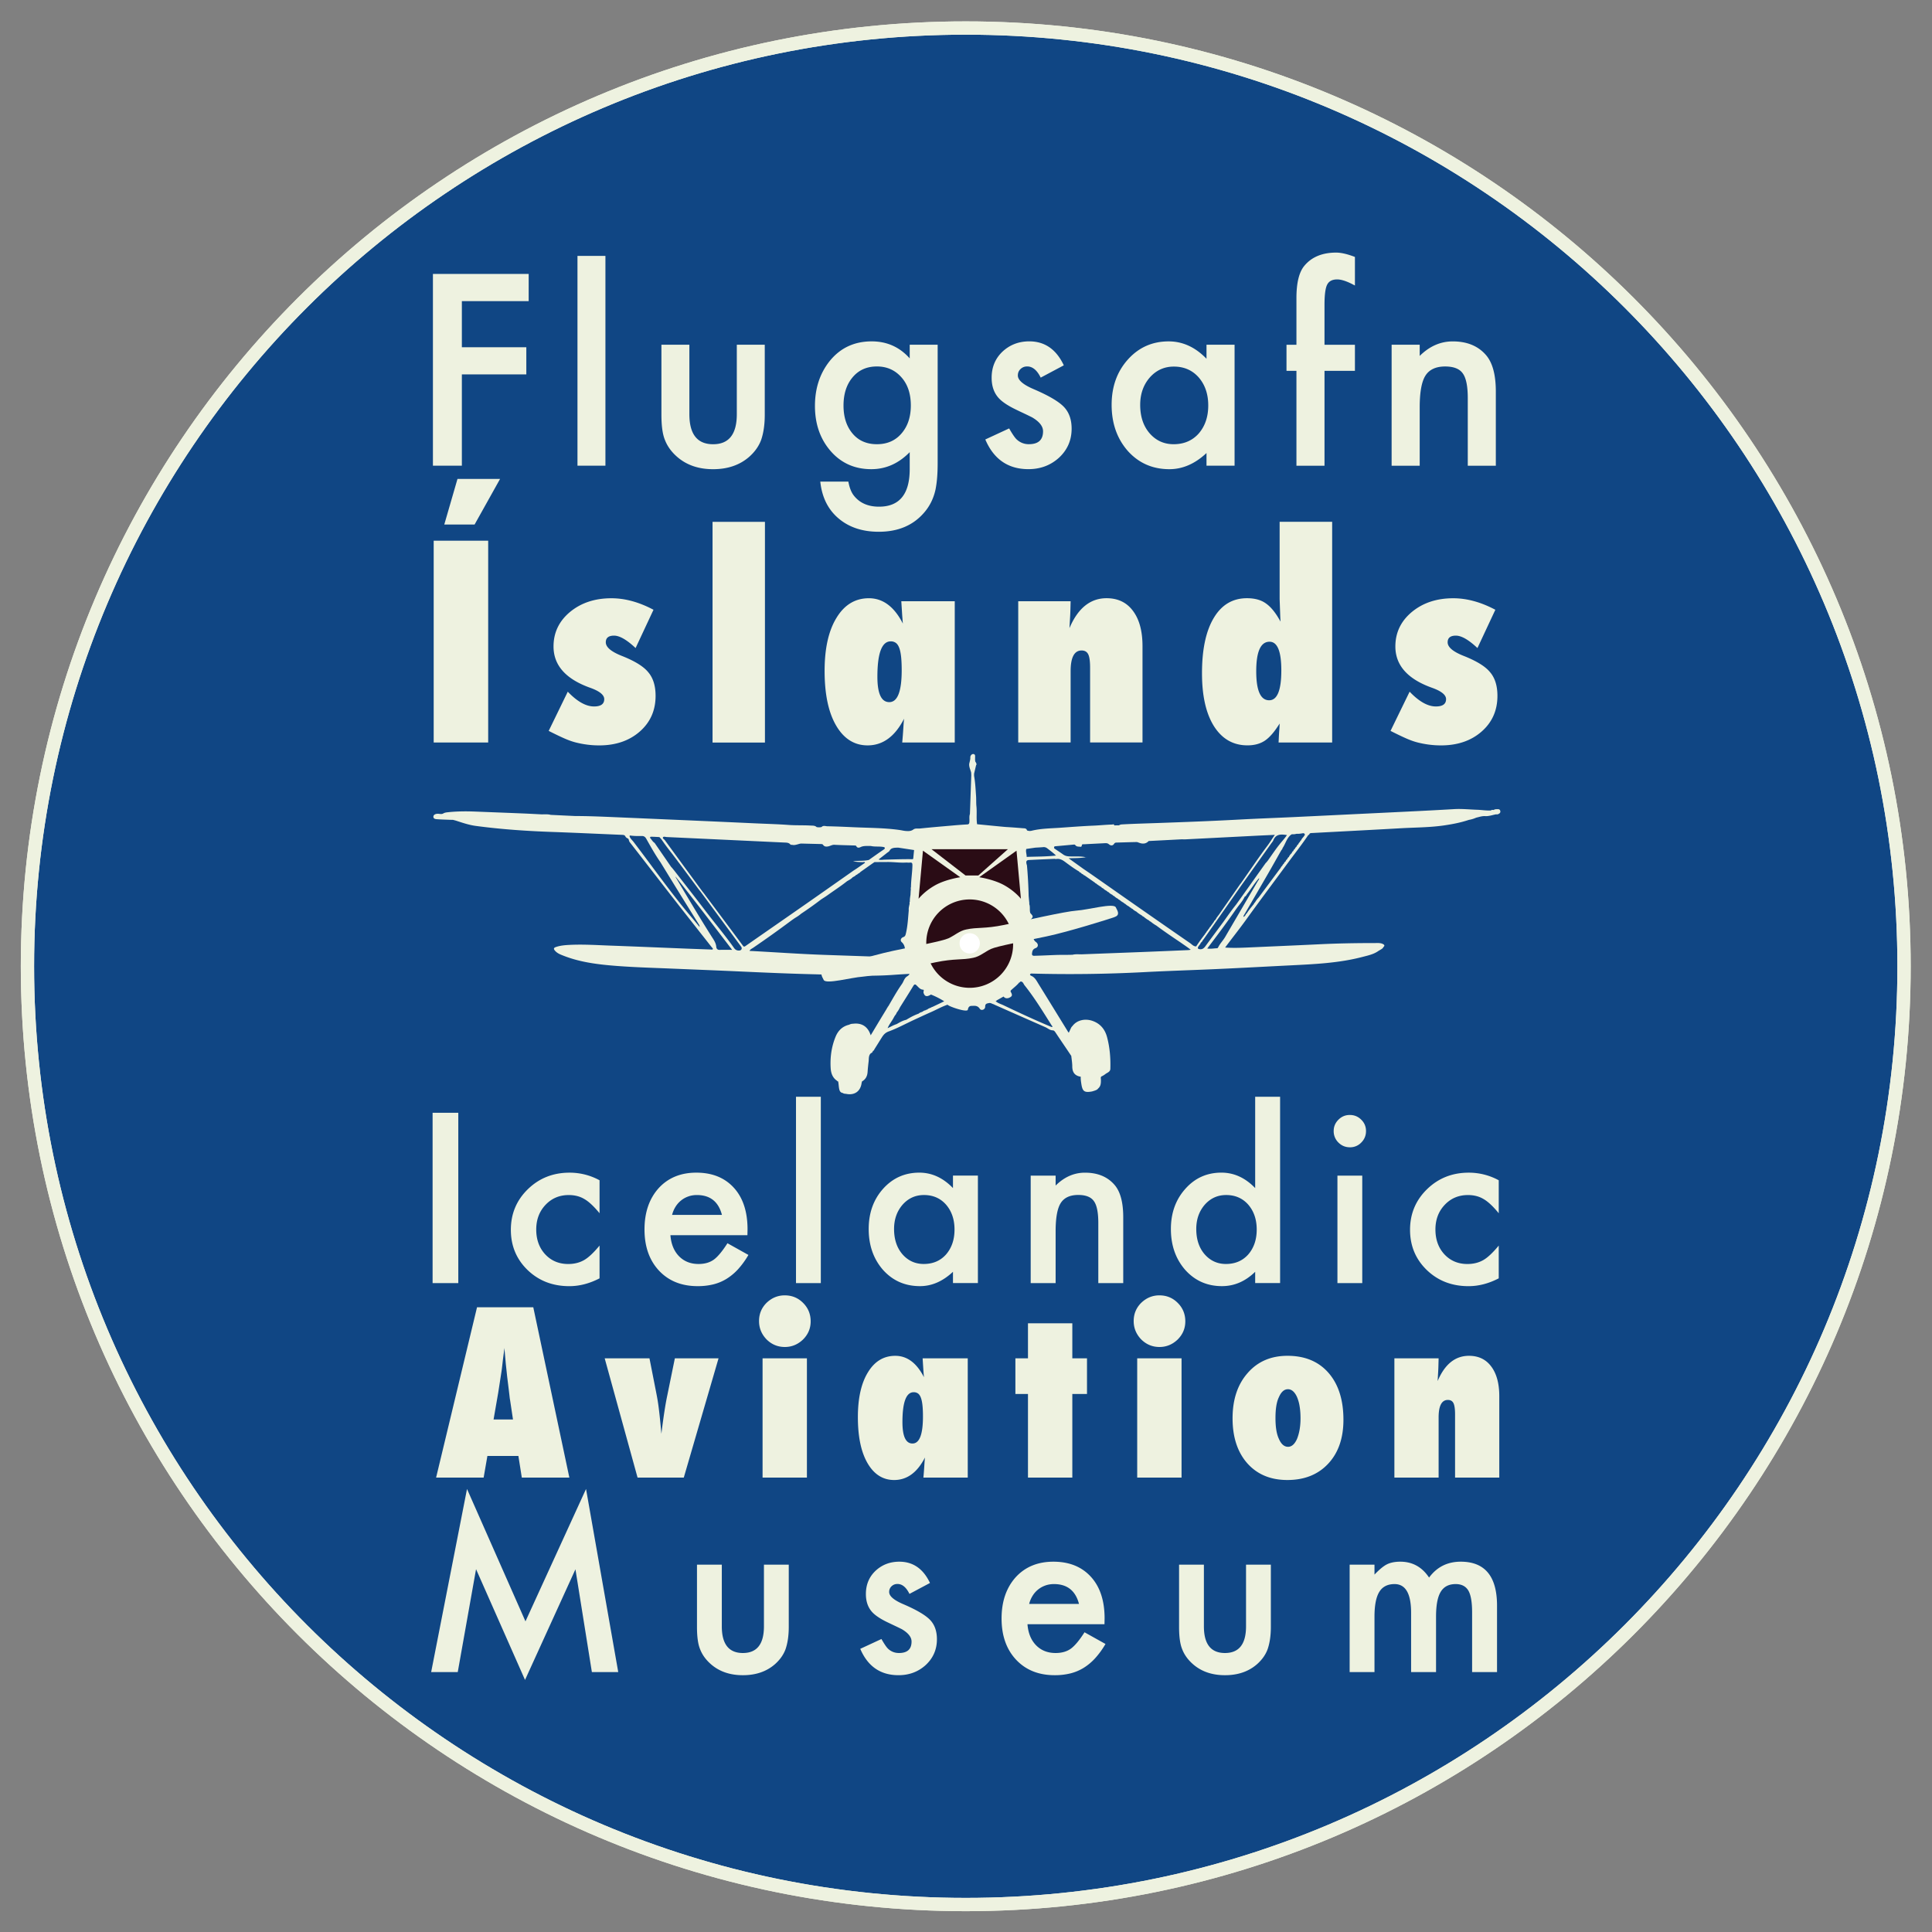 <svg width="377.95" height="377.95" viewBox="0 0 377.95 377.95" xmlns="http://www.w3.org/2000/svg"><rect x="0" y="0" width="377.95" height="377.95" fill="#808080" stroke="none"/><defs><clipPath id="a"><path d="M0 283.46h283.46V0H0z"/></clipPath></defs><g clip-path="url(#a)" transform="matrix(1.333 0 0 -1.333 0 377.95)"><path d="M279.43 141.73c0-76.049-61.648-137.7-137.7-137.7-76.047 0-137.7 61.646-137.7 137.7 0 76.046 61.648 137.69 137.7 137.69 76.048 0 137.7-61.648 137.7-137.69" fill="#104684"/><path d="M279.43 141.73c0-76.049-61.648-137.7-137.7-137.7-76.047 0-137.7 61.646-137.7 137.7 0 76.046 61.648 137.69 137.7 137.69 76.048 0 137.7-61.648 137.7-137.69z" fill="none" stroke="#eef2e0" stroke-miterlimit="10" stroke-width="1.95"/><path d="M77.587 239.34h-9.806v-6.763h9.46v-3.991h-9.46v-13.397h-4.247v28.142h14.053zM88.85 215.19h-4.102v30.786h4.102zM101.17 232.94v-10.189c0-2.941 1.16-4.412 3.481-4.412s3.481 1.471 3.481 4.412v10.189h4.102v-10.28c0-1.422-.176-2.65-.529-3.683-.34-.923-.93-1.756-1.768-2.497-1.385-1.203-3.147-1.805-5.286-1.805-2.127 0-3.882.602-5.268 1.805-.85.741-1.451 1.574-1.804 2.497-.34.826-.511 2.054-.511 3.683v10.28zM133.67 224.03c0 1.725-.462 3.104-1.385 4.137-.936 1.057-2.133 1.586-3.591 1.586-1.555 0-2.782-.577-3.682-1.732-.814-1.033-1.221-2.369-1.221-4.01 0-1.616.407-2.941 1.221-3.973.887-1.131 2.115-1.695 3.682-1.695s2.807.571 3.719 1.712c.838 1.034 1.257 2.359 1.257 3.975m3.937-8.422c0-.838-.027-1.576-.082-2.215a15.282 15.282 0 0 0-.228-1.685c-.291-1.336-.863-2.486-1.713-3.446-1.603-1.845-3.81-2.769-6.616-2.769-2.37 0-4.32.638-5.852 1.913-1.579 1.312-2.49 3.13-2.734 5.45h4.12c.158-.875.419-1.549.783-2.023.851-1.106 2.091-1.658 3.719-1.658 3 0 4.502 1.84 4.502 5.522v2.479c-1.628-1.665-3.506-2.498-5.632-2.498-2.418 0-4.399.875-5.942 2.625-1.555 1.775-2.333 3.993-2.333 6.654 0 2.588.722 4.787 2.169 6.597 1.555 1.921 3.609 2.88 6.16 2.88 2.236 0 4.095-.832 5.578-2.496v2.005h4.101zM156.12 229.92l-3.391-1.805c-.535 1.094-1.197 1.641-1.986 1.641-.377 0-.699-.125-.967-.373-.267-.25-.4-.568-.4-.957 0-.681.789-1.356 2.369-2.024 2.176-.935 3.639-1.798 4.393-2.587.753-.791 1.13-1.854 1.13-3.191 0-1.714-.632-3.147-1.896-4.301-1.227-1.094-2.709-1.641-4.447-1.641-2.977 0-5.086 1.453-6.325 4.357l3.499 1.621c.486-.85.857-1.39 1.113-1.621a2.537 2.537 0 0 1 1.787-.693c1.385 0 2.076.632 2.076 1.895 0 .73-.533 1.41-1.603 2.042-.413.206-.827.408-1.241.602a86.75 86.75 0 0 0-1.256.601c-1.191.583-2.031 1.166-2.515 1.75-.621.741-.93 1.695-.93 2.862 0 1.543.529 2.818 1.586 3.827 1.08 1.009 2.393 1.513 3.938 1.513 2.271 0 3.961-1.172 5.066-3.518M167.33 224.12c0-1.701.455-3.087 1.367-4.156.936-1.081 2.113-1.622 3.537-1.622 1.518 0 2.744.522 3.682 1.567.935 1.082 1.402 2.455 1.402 4.12 0 1.664-.467 3.037-1.402 4.119-.938 1.057-2.152 1.586-3.647 1.586-1.41 0-2.587-.535-3.535-1.604-.937-1.082-1.404-2.418-1.404-4.01m9.732 8.822h4.12v-17.754h-4.12v1.86c-1.687-1.58-3.503-2.37-5.449-2.37-2.455 0-4.484.887-6.088 2.662-1.591 1.81-2.386 4.07-2.386 6.78 0 2.661.795 4.879 2.386 6.653 1.592 1.774 3.584 2.66 5.979 2.66 2.066 0 3.92-.85 5.558-2.55zM194.38 229.11v-13.926h-4.119v13.926h-1.459v3.828h1.459v6.853c0 2.236.389 3.815 1.166 4.739 1.07 1.288 2.625 1.933 4.666 1.933.728 0 1.646-.213 2.752-.638v-4.193l-.418.219c-.889.449-1.617.675-2.188.675-.728 0-1.22-.263-1.476-.784-.256-.511-.383-1.495-.383-2.953v-5.851h4.465v-3.828zM204.23 232.94h4.121v-1.641c1.434 1.422 3.049 2.132 4.848 2.132 2.066 0 3.676-.649 4.83-1.949.996-1.106 1.494-2.911 1.494-5.414v-10.882h-4.117v9.916c0 1.75-.244 2.959-.731 3.627-.472.68-1.336 1.021-2.588 1.021-1.361 0-2.328-.45-2.898-1.349-.559-.887-.838-2.437-.838-4.648v-8.567h-4.121zM73.39 213.25l-3.74-6.693h-4.449l1.938 6.693zm-1.746-38.682h-7.997v29.61h7.997zM80.525 176.27l2.8 5.753c1.381-1.444 2.666-2.167 3.855-2.167.996 0 1.496.357 1.496 1.074 0 .613-.672 1.163-2.014 1.65-3.618 1.278-5.428 3.304-5.428 6.079 0 2.032.806 3.719 2.416 5.062 1.625 1.343 3.651 2.014 6.081 2.014 1.994 0 4.052-.563 6.174-1.688l-2.627-5.619c-1.292 1.215-2.346 1.822-3.164 1.822-.806 0-1.209-.326-1.209-.978 0-.703.767-1.361 2.302-1.976 1.917-.754 3.221-1.552 3.912-2.397.729-.844 1.093-2.007 1.093-3.489 0-2.136-.773-3.881-2.32-5.236-1.548-1.355-3.535-2.033-5.965-2.033-1.163 0-2.319.148-3.47.442-.537.139-1.126.354-1.765.642-.64.287-1.361.636-2.167 1.045M112.26 174.56h-7.69v32.391h7.69zM132.33 185.19c0 .768-.029 1.42-.087 1.956-.057.537-.15.976-.278 1.315-.128.337-.294.581-.499.728a1.244 1.244 0 0 1-.747.221c-1.304 0-1.956-1.734-1.956-5.199 0-2.479.582-3.719 1.745-3.719 1.214 0 1.822 1.566 1.822 4.698m7.786-10.624h-7.709c.063.69.115 1.349.153 1.976.039.626.077 1.13.115 1.514-1.329-2.607-3.114-3.912-5.35-3.912-1.945 0-3.485.972-4.622 2.915-1.126 1.93-1.687 4.603-1.687 8.016 0 3.299.581 5.894 1.744 7.786 1.163 1.918 2.749 2.877 4.756 2.877 2.059 0 3.721-1.24 4.986-3.721-.026.256-.044.48-.057.672-.013.191-.026.352-.038.479l-.077 1.209-.058.919h7.844zM167.67 174.57h-7.691v10.97c0 .945-.092 1.604-.278 1.975-.185.37-.508.556-.969.556-1.074 0-1.611-1.017-1.611-3.05V174.57h-7.689v20.73h7.689c-.012-.51-.025-.984-.037-1.418a32.227 32.227 0 0 0-.059-1.208l-.076-1.324c1.241 2.928 3.057 4.392 5.446 4.392 1.662 0 2.955-.62 3.875-1.86.933-1.241 1.4-2.966 1.4-5.178zM184.36 185.02c0-2.838.633-4.257 1.898-4.257 1.19 0 1.784 1.464 1.784 4.392 0 2.8-.575 4.2-1.727 4.2-1.303 0-1.955-1.445-1.955-4.335m3.279-10.451c.014.217.026.466.037.748.014.281.034.607.059.978.025.23.045.581.059 1.055-.743-1.203-1.465-2.04-2.168-2.513-.69-.46-1.541-.69-2.551-.69-2.084 0-3.721.934-4.91 2.8-1.176 1.866-1.764 4.462-1.764 7.786 0 3.49.576 6.194 1.727 8.112 1.15 1.931 2.773 2.896 4.871 2.896 1.15 0 2.076-.256 2.781-.767.74-.512 1.457-1.4 2.146-2.666a29.66 29.66 0 0 0-.056 1.208l-.076 2.09v11.353h7.709v-32.39zM204.07 176.27l2.801 5.753c1.381-1.444 2.664-2.167 3.853-2.167.998 0 1.496.357 1.496 1.074 0 .613-.671 1.163-2.013 1.65-3.617 1.278-5.428 3.304-5.428 6.079 0 2.032.807 3.719 2.418 5.062 1.623 1.343 3.648 2.014 6.078 2.014 1.994 0 4.053-.563 6.176-1.688l-2.627-5.619c-1.291 1.215-2.348 1.822-3.164 1.822-.807 0-1.209-.326-1.209-.978 0-.703.765-1.361 2.301-1.976 1.918-.754 3.222-1.552 3.912-2.397.73-.844 1.094-2.007 1.094-3.489 0-2.136-.774-3.881-2.321-5.236s-3.535-2.033-5.965-2.033c-1.164 0-2.32.148-3.47.442-.537.139-1.125.354-1.764.642-.641.287-1.361.636-2.168 1.045M67.258 95.232h-3.772v24.996h3.772zM87.989 110.32v-4.84c-.831 1.016-1.576 1.711-2.234 2.088-.647.389-1.409.584-2.283.584-1.371 0-2.509-.48-3.416-1.441-.905-.961-1.36-2.164-1.36-3.61 0-1.478.439-2.693 1.312-3.642.885-.95 2.012-1.426 3.383-1.426.874 0 1.646.189 2.315.568.648.365 1.409 1.078 2.283 2.137v-4.809c-1.478-.765-2.957-1.148-4.436-1.148-2.439 0-4.479.787-6.119 2.363-1.64 1.586-2.461 3.555-2.461 5.908 0 2.352.831 4.338 2.494 5.959 1.662 1.618 3.701 2.426 6.119 2.426a9.15 9.15 0 0 0 4.403-1.117M105.95 105.24c-.508 1.941-1.732 2.914-3.675 2.914-.442 0-.858-.066-1.246-.203-.389-.135-.743-.328-1.061-.582s-.591-.559-.817-.914a4.252 4.252 0 0 1-.518-1.215zm3.74-2.979H98.389c.099-1.294.519-2.326 1.263-3.091.746-.756 1.7-1.135 2.866-1.135.907 0 1.657.217 2.25.648.583.432 1.246 1.231 1.991 2.397l3.076-1.717a12.327 12.327 0 0 0-1.505-2.08 7.993 7.993 0 0 0-1.7-1.424 6.839 6.839 0 0 0-1.959-.818 9.567 9.567 0 0 0-2.283-.258c-2.353 0-4.241.754-5.666 2.266-1.424 1.521-2.137 3.539-2.137 6.054 0 2.492.691 4.512 2.073 6.055 1.392 1.521 3.237 2.281 5.536 2.281 2.32 0 4.155-.738 5.504-2.217 1.338-1.468 2.008-3.503 2.008-6.103zM120.46 95.232h-3.643v27.344h3.643zM131.21 103.17c0-1.512.406-2.742 1.215-3.691.83-.959 1.877-1.442 3.14-1.442 1.35 0 2.439.465 3.27 1.393.831.961 1.247 2.179 1.247 3.66 0 1.476-.416 2.697-1.247 3.658-.831.938-1.91 1.408-3.238 1.408-1.251 0-2.298-.474-3.14-1.423-.831-.963-1.247-2.149-1.247-3.563m8.645 7.836h3.658v-15.77h-3.658v1.653c-1.499-1.403-3.114-2.104-4.84-2.104-2.18 0-3.983.787-5.408 2.364-1.413 1.607-2.12 3.613-2.12 6.021 0 2.363.707 4.334 2.12 5.91 1.415 1.574 3.185 2.361 5.311 2.361 1.834 0 3.48-.753 4.937-2.265zM151.26 111h3.66v-1.457c1.272 1.262 2.707 1.893 4.305 1.893 1.834 0 3.265-.579 4.289-1.733.887-.98 1.328-2.584 1.328-4.807V95.23h-3.658v8.809c0 1.553-.215 2.627-.649 3.221-.42.603-1.185.906-2.296.906-1.209 0-2.069-.398-2.575-1.197-.496-.789-.744-2.164-.744-4.129v-7.61h-3.66zM175.56 103.17c0-1.512.404-2.742 1.213-3.691.832-.959 1.879-1.442 3.141-1.442 1.349 0 2.439.465 3.271 1.393.83.961 1.246 2.179 1.246 3.66 0 1.476-.416 2.697-1.246 3.658-.832.938-1.91 1.408-3.238 1.408-1.252 0-2.299-.474-3.141-1.423-.83-.963-1.246-2.149-1.246-3.563m8.645 19.41h3.658V95.236h-3.658v1.653c-1.436-1.403-3.061-2.104-4.874-2.104-2.158 0-3.949.787-5.375 2.364-1.412 1.607-2.119 3.613-2.119 6.021 0 2.352.707 4.316 2.119 5.893 1.403 1.586 3.168 2.378 5.295 2.378 1.844 0 3.496-.753 4.954-2.265zM199.92 95.232h-3.643v15.77h3.643zm-4.193 22.325c0 .638.232 1.187.697 1.652s1.019.695 1.668.695c.658 0 1.219-.23 1.683-.695.463-.453.696-1.01.696-1.666 0-.66-.233-1.223-.696-1.686a2.243 2.243 0 0 0-1.668-.695c-.658 0-1.218.231-1.683.695a2.31 2.31 0 0 0-.697 1.7M219.95 110.32v-4.84c-.83 1.016-1.574 1.711-2.232 2.088-.649.389-1.409.584-2.284.584-1.371 0-2.509-.48-3.416-1.441-.906-.961-1.359-2.164-1.359-3.61 0-1.478.437-2.693 1.311-3.642.884-.95 2.013-1.426 3.382-1.426.875 0 1.647.189 2.317.568.646.365 1.408 1.078 2.281 2.137v-4.809c-1.477-.765-2.957-1.148-4.434-1.148-2.439 0-4.48.787-6.119 2.363-1.64 1.586-2.463 3.555-2.463 5.908 0 2.352.832 4.338 2.495 5.959 1.662 1.618 3.701 2.426 6.119 2.426a9.146 9.146 0 0 0 4.402-1.117M75.284 75.219l-.437 2.914c-.01.012-.032.156-.064.438-.022.236-.136 1.175-.34 2.816-.022.184-.049.436-.081.752-.033.318-.076.721-.129 1.207l-.211 2.363a23.205 23.205 0 0 0-.089-.76c-.038-.281-.079-.589-.122-.923-.075-.67-.13-1.133-.162-1.391a9.334 9.334 0 0 0-.065-.471l-.469-3.027-.68-3.918zm8.273-8.531h-6.978l-.501 3.174h-4.549l-.551-3.174h-6.977l6.006 24.996h8.256zM100.35 66.688h-6.783l-4.824 17.5h6.572l1.005-5.115a29.36 29.36 0 0 0 .388-2.453c.119-.977.237-2.145.356-3.504.151 1.24.297 2.32.438 3.236.14.918.28 1.705.42 2.363l1.117 5.473h6.411zM118.42 66.688h-6.508v17.5h6.508zm.55 22.923c0-1.027-.373-1.912-1.117-2.656-.767-.734-1.657-1.1-2.671-1.1-1.047 0-1.943.374-2.688 1.116-.734.767-1.1 1.662-1.1 2.687 0 1.049.366 1.938 1.1 2.672.766.734 1.657 1.102 2.672 1.102 1.068 0 1.969-.373 2.703-1.118.734-.734 1.101-1.634 1.101-2.703M135.45 75.656c0 .646-.024 1.199-.073 1.65-.049.454-.127.823-.235 1.11-.108.285-.248.492-.421.615a1.043 1.043 0 0 1-.631.186c-1.101 0-1.651-1.461-1.651-4.387 0-2.094.491-3.141 1.473-3.141 1.025 0 1.538 1.322 1.538 3.967m6.573-8.969h-6.508c.053.584.097 1.139.129 1.668.033.53.065.955.098 1.28-1.124-2.202-2.629-3.303-4.518-3.303-1.64 0-2.94.818-3.9 2.459-.951 1.631-1.425 3.886-1.425 6.767 0 2.786.491 4.975 1.473 6.573.981 1.619 2.32 2.427 4.014 2.427 1.738 0 3.141-1.047 4.21-3.138-.022.215-.039.404-.049.566-.012.162-.022.297-.032.404l-.065 1.02-.049.777h6.622zM157.37 66.688h-6.508v12.271h-1.846v5.229h1.846v5.148h6.508v-5.148h2.154v-5.229h-2.154zM173.4 66.688h-6.508v17.5h6.508zm.551 22.923c0-1.027-.373-1.912-1.117-2.656-.768-.734-1.656-1.1-2.672-1.1-1.047 0-1.941.374-2.687 1.116-.733.767-1.1 1.662-1.1 2.687 0 1.049.367 1.938 1.1 2.672.767.734 1.656 1.102 2.671 1.102 1.069 0 1.969-.373 2.704-1.118.734-.734 1.101-1.634 1.101-2.703M190.86 75.381c0 .648-.043 1.232-.131 1.756a5.791 5.791 0 0 1-.371 1.344c-.162.373-.357.662-.584.867-.226.203-.48.308-.76.308-.55 0-.994-.39-1.328-1.168-.336-.679-.502-1.699-.502-3.058 0-1.34.166-2.358.502-3.061.334-.775.783-1.164 1.344-1.164.527 0 .967.383 1.312 1.149.344.853.518 1.861.518 3.027m6.297-.211c0-2.697-.744-4.846-2.235-6.443-1.488-1.596-3.486-2.395-5.99-2.395-2.461 0-4.42.815-5.875 2.444-1.447 1.64-2.17 3.843-2.17 6.605 0 2.764.739 4.98 2.217 6.654 1.469 1.684 3.416 2.524 5.846 2.524 2.556 0 4.564-.836 6.021-2.508 1.457-1.674 2.186-3.967 2.186-6.881M220.03 66.688h-6.49v9.26c0 .799-.08 1.355-.237 1.668-.156.312-.429.468-.816.468-.908 0-1.361-.857-1.361-2.574v-8.822h-6.491v17.5h6.491c-.01-.432-.022-.832-.032-1.197a28.037 28.037 0 0 0-.048-1.022l-.065-1.117c1.047 2.473 2.578 3.707 4.598 3.707 1.402 0 2.492-.521 3.269-1.568.787-1.047 1.182-2.506 1.182-4.371zM63.275 38.143l5.262 26.873 8.579-19.428 8.888 19.428 4.727-26.873h-3.869L84.45 53.229l-7.399-16.236-7.187 16.254-2.687-15.104zM105.93 53.91v-9.051c0-2.611 1.031-3.916 3.092-3.916s3.092 1.305 3.092 3.916v9.051h3.642v-9.131c0-1.264-.156-2.351-.469-3.269-.303-.821-.826-1.561-1.57-2.219-1.231-1.069-2.795-1.604-4.695-1.604-1.889 0-3.448.535-4.678 1.604-.756.658-1.29 1.398-1.603 2.219-.303.732-.454 1.822-.454 3.269v9.131zM136.48 51.223l-3.011-1.604c-.475.971-1.063 1.458-1.764 1.458-.335 0-.621-.112-.858-.333a1.103 1.103 0 0 1-.356-.849c0-.604.701-1.203 2.104-1.797 1.932-.832 3.232-1.598 3.901-2.299.67-.701 1.004-1.646 1.004-2.834 0-1.521-.562-2.795-1.683-3.82-1.09-.971-2.407-1.457-3.951-1.457-2.643 0-4.516 1.289-5.616 3.869l3.107 1.441c.432-.755.761-1.236.988-1.441.443-.41.971-.613 1.586-.613 1.231 0 1.846.56 1.846 1.681 0 .649-.475 1.252-1.424 1.815-.368.183-.735.361-1.102.533-.367.174-.739.352-1.117.533-1.057.52-1.802 1.037-2.233 1.555-.551.66-.826 1.506-.826 2.543 0 1.369.469 2.504 1.408 3.398.961.897 2.126 1.344 3.497 1.344 2.018 0 3.518-1.041 4.5-3.123M158.35 48.146c-.506 1.941-1.732 2.914-3.674 2.914-.443 0-.857-.068-1.246-.203a3.59 3.59 0 0 1-1.879-1.498 4.27 4.27 0 0 1-.517-1.213zm3.74-2.979h-11.301c.1-1.294.52-2.326 1.264-3.091.746-.758 1.699-1.133 2.865-1.133.907 0 1.657.215 2.25.646.584.432 1.246 1.229 1.993 2.397l3.076-1.717a12.304 12.304 0 0 0-1.506-2.08 7.979 7.979 0 0 0-1.699-1.424 6.85 6.85 0 0 0-1.961-.818 9.556 9.556 0 0 0-2.282-.26c-2.353 0-4.242.756-5.666 2.268-1.425 1.521-2.136 3.539-2.136 6.052 0 2.494.691 4.512 2.072 6.057 1.393 1.521 3.236 2.281 5.535 2.281 2.32 0 4.156-.738 5.504-2.219 1.338-1.466 2.008-3.5 2.008-6.101zM176.68 53.91v-9.051c0-2.611 1.029-3.916 3.092-3.916 2.06 0 3.092 1.305 3.092 3.916v9.051h3.642v-9.131c0-1.264-.156-2.351-.471-3.269-.3-.821-.826-1.561-1.57-2.219-1.23-1.069-2.795-1.604-4.693-1.604-1.889 0-3.449.535-4.68 1.604-.756.658-1.289 1.398-1.601 2.219-.303.732-.454 1.822-.454 3.269v9.131zM198.07 53.91h3.645v-1.459c.701.736 1.298 1.232 1.794 1.49.53.27 1.194.405 1.993.405 1.781 0 3.189-.776 4.224-2.331 1.145 1.555 2.694 2.331 4.647 2.331 3.551 0 5.326-2.155 5.326-6.459v-9.745h-3.658v8.756c0 1.512-.184 2.58-.551 3.207-.377.635-.998.955-1.861.955-1.004 0-1.735-.379-2.194-1.134-.459-.754-.687-1.969-.687-3.643v-8.141h-3.66v8.709c0 2.805-.809 4.209-2.428 4.209-1.026 0-1.772-.382-2.242-1.15-.469-.766-.703-1.975-.703-3.627v-8.141h-3.645z" fill="#eef2e0"/><path d="M191.29 160.71c-.141-.15-.27-.305-.346-.499h.006a.337.337 0 0 1-.176-.235l.002-.004a.585.585 0 0 1-.238-.328l.004-.007a.442.442 0 0 1-.236-.328v-.001c-.065.006-.078-.034-.078-.087a.303.303 0 0 1-.174-.236l.004-.004a.534.534 0 0 1-.248-.319l.001-.004a.54.54 0 0 1-.242-.327l.002-.003a1.389 1.389 0 0 1-.418-.556l.002-.006a.523.523 0 0 1-.246-.323l.002-.004c-.131-.069-.197-.187-.246-.324l.008-.004c-.135-.069-.203-.187-.256-.318h.002a.709.709 0 0 1-.244-.329h.002c-.127-.075-.186-.202-.25-.325h.002l-.075-.089c-1.048-1.414-2.097-2.826-3.146-4.239a3.708 3.708 0 0 1-.531-.717l.002-.003c-.094-.051-.141-.136-.168-.236l.004-.002a2.28 2.28 0 0 1-.096-.102c-.027-.008-.041-.025-.043-.056-.326-.395-.649-.794-.92-1.23l.023-.02-.023.018a.317.317 0 0 1-.166-.232l-.008-.007c-.029-.029-.056-.059-.086-.088a1.231 1.231 0 0 0-.049-.065l-.105-.097-.066.078c.021.046.041.099.066.143 1.189 2.047 2.381 4.093 3.564 6.143.663 1.147 1.303 2.301 1.954 3.451l.001.004a.346.346 0 0 1 .153.261c.433.622.592 1.414 1.193 1.932.059.036.117.076.174.114.227-.004.453-.008.668.068l.033-.012.029.017c.262-.02.522.011.778.06l.035-.002.029.023c.014-.012.028-.012.043 0 .176.009.293-.054.299-.247a15.937 15.937 0 0 0-.205-.297m-3.357-4.68c.027.015.002.069 0 .103.002-.034.027-.088 0-.103m-3.75-4.954l-.002.018.005-.025zm-5.407-6.565c-.039-.076-.084-.137-.181-.139-.455-.014-.909-.12-1.424-.04 1.478 1.948 2.926 3.877 4.293 5.862.025.008.039.025.041.054.404.56.879 1.067 1.17 1.703.193.051.24.238.344.371.601.765 1.093 1.611 1.75 2.33.003.001.003.005.009.005.035-.191-.115-.309-.195-.447-1.584-2.72-3.184-5.436-4.768-8.156-.312-.539-.763-.983-1.039-1.543m-2.701-.279c-.273.033-.361.138-.207.392.117.194.301.346.365.575h-.011c.062-.011.084.029.091.078.1.044.139.136.176.232v.001c.061.071.123.14.176.218.99 1.404 1.977 2.808 2.961 4.213.853 1.219 1.701 2.44 2.553 3.66 1.465 2.055 2.929 4.112 4.394 6.171.102.142.227.274.293.434.391.986 1.19.896 2.002.778-.262-.407-.592-.764-.894-1.133-.719-.865-1.329-1.803-1.979-2.713-.047-.025-.088-.052-.082-.117l-.006-.001c-.056-.054-.127-.096-.17-.16a651.84 651.84 0 0 1-1.994-2.802c-.777-1.098-1.56-2.191-2.34-3.285-.656-.808-1.246-1.67-1.851-2.514-.875-1.183-1.754-2.361-2.619-3.546-.219-.302-.446-.532-.858-.481m-1.762-.135a1683.96 1683.96 0 0 0-6.382-.266c-3.075-.12-6.145-.234-9.219-.352-.44 0-.881.049-1.315-.064-.377-.006-.753-.015-1.127-.019-.404-.003-.814.006-1.218-.008-1.028-.036-2.057-.091-3.086-.118-.239-.005-.586-.067-.504.388.039.336.133.594.514.732.421.149.453.611.044.907-.302.222-.357.492-.414.815-.123.691-.279 1.375-.425 2.062-.032.129-.069.232.05.365.43.476.424.5-.017.985-.154.426 0 .891-.16 1.319l-.004.139c.006.01.019.021.019.029-.004.019-.011.041-.017.062a99.47 99.47 0 0 0-.092.983 65.615 65.615 0 0 1-.248 4.476c-.186.558-.104.77.308.791 1.256.064 2.51.116 3.762.171.051-.013.102-.023.151-.038.515.108.923-.078 1.337-.386.68-.504 1.364-1.013 2.104-1.443.045-.106.135-.148.24-.169v.005c.074-.131.196-.196.33-.243a.325.325 0 0 1 .217-.155c.51-.355 1.02-.711 1.529-1.068.022-.06.069-.086.129-.09-.002.002-.004.004-.004.006.248-.225.817-.568.817-.568l-.002.003a.341.341 0 0 1 .242-.175v.005c.164-.176.361-.303.576-.409h-.002c.063-.081.135-.147.244-.163v.007c.153-.189.36-.305.571-.411l-.002.005a.378.378 0 0 1 .242-.175v.002c.166-.169.363-.3.574-.406a.463.463 0 0 1 .242-.17v.003c.168-.166.364-.297.573-.402a.487.487 0 0 1 .24-.168c.17-.164.363-.295.576-.402a.459.459 0 0 1 .24-.168v.006c.055-.093.147-.138.242-.175v.007c.165-.174.358-.301.573-.406v.007c.242-.234.525-.41.816-.58a.457.457 0 0 1 .24-.165s-.002 0-.002.002c.254-.217.518-.414.817-.569a.454.454 0 0 1 .24-.17c.252-.216.525-.406.816-.571-.002.002-.002.004-.005.006 1.142-.852 2.324-1.651 3.505-2.448v.001c.272-.189.543-.379.819-.568l-.002.001.24-.17v.003l.508-.383c-.147-.019-.293-.046-.44-.052m-19.959-11.076c.032-.051.25-.206-.046-.202-2.381.993-4.715 2.079-7.043 3.19-.393.187-.829.297-1.157.609h.002c.067.024.141.031.172.11.051.029.102.056.158.084.28.158.559.318.838.472h.002c.188-.254.442-.291.729-.217.531.215.613.389.345.866-.099.179-.033.228.09.341.383.354.805.665 1.131 1.073.057-.01.084.015.092.068.051.004.078.029.084.082 0-.004-.002-.004-.002-.01.377.032.451-.355.6-.539 1.496-1.867 2.73-3.914 4.005-5.927m-8.259 3.595a.219.219 0 0 1-.041.057c-.075-.014-.168.008-.227-.037.059.045.152.023.227.039a.178.178 0 0 0 .105.072.174.174 0 0 1-.105-.074.246.246 0 0 0 .041-.055zm4.523 22.328c.436.062.867.127 1.303.19.389.024.783.041 1.172.076a.794.794 0 0 0 .57-.156c.447-.346.906-.677 1.311-1.077-1.434-.166-2.87-.146-4.305-.198.019.39-.172.771-.051 1.165m10.367-4.695v-.003zm-6.265 5.036c.039.017.074.048.109.051.932.084 1.859.166 2.791.254.133.012.174-.076.252-.152.186-.184.453-.139.688-.174.195-.027.181.156.226.276.053.136.186.086.283.091 1.041.058 2.08.106 3.125.162.205.009.377-.016.553-.166.236-.204.551-.239.74.056.114.175.227.195.391.199.918.025 1.842.055 2.762.075.121.002.25.006.355-.036.566-.238 1.106-.316 1.582.188 1.617.084 3.238.166 4.856.251.189-.004.378-.014.568-.004 3.432.174 6.859.35 10.291.526.912.047 1.828.085 2.803.131-.391-.545-.696-1.066-1.053-1.543-1.373-1.827-2.641-3.728-3.959-5.598-.035-.039-.072-.076-.102-.12-1.027-1.477-2.052-2.954-3.08-4.431a3.736 3.736 0 0 0-.084-.122.48.48 0 0 1-.168-.239c-.088-.057-.13-.146-.168-.242h.006c-.023-.029-.047-.056-.07-.086v.001l-.008-.006.006.002a6.07 6.07 0 0 0-.094-.148v.001c-.099-.051-.144-.147-.187-.244-.141-.192-.283-.384-.418-.578-.02-.026-.033-.052-.051-.081v.002a.937.937 0 0 1-.24-.331h.002a.437.437 0 0 1-.168-.24l.004.002c-.121-.081-.184-.204-.246-.328a.477.477 0 0 1-.17-.24l-.002.004a25.423 25.423 0 0 1-1.297-1.804c-.391-.017-.619.292-.893.479-2.625 1.81-5.242 3.632-7.857 5.456-2.164 1.51-4.32 3.025-6.481 4.535-.455.318-.914.626-1.369.939-.687.494-1.375.984-2.123 1.524.969.029 1.863.013 2.742.19-.089 0-.185-.046-.271-.028-.787.162-1.59.069-2.385.114-.342.017-.623.091-.892.285-.407.291-.823.561-1.239.843-.123.082-.094.192-.06.304m-17.892-23.53c-.053.01-.096.006-.117-.053-.221-.107-.474-.16-.657-.346-.072.004-.146.016-.17-.078-.215-.015-.389-.134-.562-.252v.002c-.18-.05-.355-.113-.494-.246l.005.002a8.61 8.61 0 0 1-1.389-.65 17.63 17.63 0 0 1-.452-.264c-.518-.109-.964-.383-1.421-.639.001.004.003.004.005.004-.463-.144-.874-.398-1.313-.593.207.533.585.968.855 1.468.066.129.141.254.213.379.124.127.209.274.268.438-.003 0-.003-.002-.005-.002.199.234.352.496.48.773.65 1.039 1.309 2.071 1.943 3.121.151.25.268.329.488.108l.098-.096c.248-.244.475-.521.863-.541.138-.004.097-.086.09-.162-.011-.119-.062-.24.003-.359.164-.495.499-.553 1.064-.19a12.15 12.15 0 0 0 1.949-.992l-1.744-.832m-3.461 14.182c-.107-1.146-.154-2.294-.428-3.42-.058-.233-.103-.413-.376-.508-.359-.127-.499-.497-.223-.744.581-.523.453-1.198.546-1.829.02-.149.042-.299.061-.447-3.997.137-7.994.272-11.991.411-3.646.128-7.283.395-10.96.584.113.242.339.323.512.441a161.373 161.373 0 0 1 5.487 3.912c.225.17.46.326.691.487.312.181.611.379.884.618a53.198 53.198 0 0 1 2.932 2.09c.336.222.679.428 1.004.664.946.68 1.926 1.309 2.837 2.041l-.005-.01c.29.168.59.317.815.579-.003-.002-.003-.003-.005-.006.183.082.356.176.491.329v-.003c.098.036.193.071.254.166v-.004c.141.076.284.147.384.28l1.785 1.262c.092.062.186.123.279.187l1.853.011c.941.014 1.876-.143 2.817-.079.164-.005.325-.03.485-.01.348.039.413-.069.405-.432-.021-1.064-.204-2.112-.209-3.172a.317.317 0 0 1-.014-.259c-.013-.12-.023-.239-.034-.36l-.018-.351-.005-.139c-.043-.328-.118-.652-.09-.986-.041-.084-.083-.171-.034-.263l-.02-.136c-.06-.3-.147-.596-.11-.904m-24.348-5.177a2877.83 2877.83 0 0 1-5.554 7.449c-.124.175-.262.342-.396.511-1.832 2.5-3.666 4.996-5.491 7.501-.105.141-.379.273-.283.432.098.158.376.045.573.038 5.728-.266 11.459-.536 17.19-.803.361-.016.724.005.972-.33.072-.003.144-.007.215-.007.257-.075.505-.008.754.054.21.053.41.137.635.131.935-.025 1.872-.046 2.808-.069.133-.001.262.008.359-.131.192-.266.46-.274.765-.211.301.063.561.247.896.23.946-.052 1.897-.066 2.846-.098.12-.006.316-.006.343-.069.156-.336.431-.275.644-.171.4.194.812.16 1.224.168.097-.002.191-.002.289-.006.649-.148 1.328-.015 1.977-.176.109-.146.09-.222-.081-.338-.742-.497-1.466-1.02-2.196-1.534-.739-.176-1.502-.085-2.315-.193.508-.108.961-.113 1.416-.131.11-.002.275.104.341-.091-.409-.284-.82-.565-1.228-.848l-.45-.29c-2.347-1.649-4.692-3.3-7.045-4.942-2.934-2.048-5.875-4.08-8.807-6.126-.188-.13-.259-.138-.401.05m-.504-.72c-.312-.026-.578.079-.764.339-1.369 1.937-2.903 3.744-4.335 5.63-1.427 1.878-2.884 3.729-4.329 5.592-.16.208-.331.409-.494.615l-.001-.005c-.03-.114-.03-.114 0 0l-.086.084-2.439 3.539c-.282.169-.421.467-.634.698-.066.137-.005.212.13.208.373-.006.748-.028 1.121-.047.193-.007.226-.212.359-.295v.001c.522-.781 1.097-1.522 1.679-2.261l.002-.005c-.002.005-.002.005-.002 0 .082-.106.161-.211.24-.319l.01-.012c.08-.106.16-.212.241-.315h-.005c.081-.109.166-.217.248-.325h-.006l.167-.227.018-.021c.026-.028.051-.056.078-.08H99.7c.083-.111.166-.223.251-.334.854-1.15 1.708-2.301 2.565-3.449.087-.117.182-.228.276-.342l5.084-6.896c.296-.405.595-.806.89-1.211.183-.25.054-.538-.251-.562m-2.937.094c-.306-.011-.446.229-.459.424-.047.62-.399 1.084-.707 1.569-1.745 2.76-3.409 5.563-5.074 8.37-.076.128-.165.245-.203.402 2.791-3.527 5.514-7.108 8.31-10.762-.702 0-1.284.01-1.867-.003m-4.306 5.044c-2.927 3.475-5.535 7.197-8.293 10.802-.194.251-.454.457-.569.769-.02.068-.023.132.047.171.569-.087 1.138-.084 1.706-.074.354.007.528-.136.691-.427.656-1.162 1.304-2.332 2.074-3.428.855-1.392 1.706-2.789 2.566-4.178 1.015-1.647 2.039-3.287 3.06-4.93a.641.641 0 0 0 .116-.393c-.465.564-.926 1.129-1.398 1.688m28.841 9.141l-.003-.003c.174.154.421.234.496.488h-.005c.048.007.08.029.084.081.029.021.056.045.085.066.328.2.695.171 1.056.186l2.321-.355c-.044-.422-.084-.843-.126-1.267l-.008-.015a2.87 2.87 0 0 1-.081-.061c-1.383.022-2.767-.03-4.15-.069-.278-.008-.565-.086-.838.034l1.068.832.101.083m11.923-22.966c.07.369.22.584.617.558.444.035.836.043 1.139-.422.215-.332.789-.127.789.301-.004.486.291.479.592.545.25.035.439-.141.668-.186.047-.027.09-.056.138-.076a2978.17 2978.17 0 0 1 7.45-3.291c.353-.154.646-.457 1.068-.457.195-.015.291-.148.395-.299.58-.873 1.169-1.738 1.755-2.605.19-.285.381-.568.571-.854v-.002c.051-.509.144-1.019.144-1.531 0-.871.377-1.381 1.244-1.515-.023-.379.041-.75.098-1.122.166-1.025.447-1.228 1.482-1.054.17.029.331.094.497.144.171.073.355.125.464.293v.002c.428.352.424.84.418 1.326-.002.157-.074.321.079.454.24.097.451.246.656.406.285.172.638.31.65.703.047 1.568-.074 3.127-.48 4.648-.293 1.11-.938 1.938-2.041 2.358-1.168.445-2.407.148-3.043-.727a.939.939 0 0 1-.246-.359c-.092-.199-.186-.395-.289-.611a1.169 1.169 0 0 0-.108.126c-1.451 2.354-2.892 4.706-4.351 7.055-.272.436-.497.924-1.022 1.151-.062.027-.391.173-.062.347a209.138 209.138 0 0 1 16.517.203c3.658.194 7.317.299 10.975.467 3.552.162 7.099.358 10.65.534 3.522.177 7.045.335 10.479 1.23.822.216 1.664.382 2.377.893l.314.186c.164.096.328.191.404.376.237.2.145.335-.084.45-.357.174-.742.136-1.121.136-2.724 0-5.453-.043-8.177-.177-3.473-.168-6.944-.315-10.416-.47-1.131-.051-2.26-.094-3.432-.012 1.017 1.374 2.057 2.668 3.029 4.017 2.057 2.858 4.172 5.675 6.262 8.513.969 1.318 1.984 2.602 2.9 3.962.086.039.166.084.188.189.105.138.262.119.41.127 4.334.233 8.672.452 13.008.7 2.097.119 4.207.109 6.293.41 1.248.181 2.484.416 3.683.818h-.002c.373.062.731.17 1.075.326.441.093.841.258 1.332.226.519-.034 1.056.165 1.588.265a.527.527 0 0 1 .427.091c.182.095.235.252.182.436-.068.225-.256.238-.449.222-.178.004-.352 0-.504-.108l-.098-.004a.37.37 0 0 1-.332-.075c-.676-.035-1.348.086-2.023.106-1.135.037-2.272.164-3.401.091a663.89 663.89 0 0 0-6.785-.359c-2.398-.118-4.799-.233-7.197-.348-3.186-.154-6.367-.31-9.553-.46-2.67-.124-5.342-.222-8.01-.365-4.035-.22-8.072-.368-12.111-.512-1.705-.06-3.412-.103-5.117-.201a.824.824 0 0 1-.373-.132l-.694-.008c-.021.238-.207.129-.31.124-.92-.025-1.836-.124-2.76-.162-1.633-.069-3.266-.198-4.9-.311-1.391-.097-2.791-.101-4.155-.437a1.137 1.137 0 0 0-.675.047v-.005l-.006.008.006-.003c-.08.331-.366.304-.604.322-.832.07-1.664.133-2.498.181-.301.016-3.709.357-4.223.406-.138.889-.009 1.742-.101 2.642-.051.477-.016 1.004-.053 1.502-.068.982-.113 1.971-.287 2.944-.001.109-.003.219-.003.329.097.421.198.841.298 1.259.084.079.066.169.021.259a.205.205 0 0 1-.027.076c0 .049-.014.085-.07.083-.102.231-.071.476-.073.715 0 .194.047.439-.227.491-.244.047-.494-.224-.474-.504.014-.248-.061-.477-.111-.714-.18-.539.115-1.005.232-1.499.007-.149.021-.296.018-.444-.065-1.877-.129-3.756-.198-5.632-.135-.383-.044-.779-.075-1.169-.019-.236-.071-.357-.329-.368a63.746 63.746 0 0 1-2.184-.161c-1.579-.138-3.159-.269-4.735-.435-.327-.035-.687.068-.983-.151-.332-.245-.694-.242-1.081-.215-.323.022-.632.103-.949.148-2.192.309-4.402.301-6.608.399-1.321.059-2.646.122-3.971.146-.28.004-.607.16-.861-.113a1.592 1.592 0 0 0-.72-.004c-.251.238-.571.204-.878.222-1.078.063-2.159.01-3.24.09-1.622.119-3.249.159-4.872.234-2.33.106-4.66.213-6.989.316-4.674.205-9.346.406-14.02.607-1.815.075-3.628.152-5.448.152-1.19.055-2.382.112-3.572.17-.433.117-.878.075-1.321.073-.91.043-1.822.097-2.735.133-2.34.097-4.678.183-7.019.277-1.327.052-2.651.049-3.972-.094-.255-.027-.513-.047-.739-.191-.296-.156-.607 0-.909-.043-.282-.027-.542-.167-.53-.447.012-.312.344-.336.591-.35.601-.043 1.207-.057 1.81-.08.165-.005.328-.01.492-.012.17-.049.34-.089.508-.144.926-.3 1.849-.615 2.823-.744 3.739-.501 7.498-.756 11.267-.887 3.401-.12 6.801-.283 10.203-.424.198-.008.388-.026.481-.225.087-.186.255-.257.419-.338.114-.15.092-.346.217-.504 2.241-2.877 4.464-5.767 6.706-8.642 1.777-2.279 3.57-4.542 5.354-6.813.066-.079.196-.151.12-.269-.054-.083-.174-.042-.267-.038-1.098.043-2.195.078-3.291.12-3.825.152-7.648.317-11.473.455-1.994.073-3.987.207-5.981.105-.665-.034-1.33-.088-1.966-.301-.229-.079-.452-.183-.223-.484.348-.451.862-.633 1.365-.827 2.132-.828 4.367-1.171 6.627-1.382 3.003-.276 6.015-.354 9.024-.479 3.579-.149 7.16-.287 10.737-.452 3.377-.154 6.752-.3 10.13-.382 4.015-.098 8.029-.389 12.046-.077.717.053 1.435.09 2.152.131-.225.207-.475.401-.448.758-.027-.357.223-.551.448-.758-.093-.269-.372-.339-.545-.523.077-.022.075-.022 0 0-.266-.279-.352-.664-.564-.961-.745-1.055-1.363-2.182-2.013-3.291-.067-.031-.088-.088-.083-.162v.004c-.1-.016-.085-.115-.128-.17l-.737-1.211c-.538-.891-1.075-1.787-1.623-2.701-.408 1.281-1.31 1.859-2.599 1.695a1.2 1.2 0 0 1-.565-.143c-.992-.232-1.627-.871-1.999-1.787-.595-1.463-.806-3-.712-4.568.043-.727.261-1.412.919-1.859h.002c.045-.061.097-.106.177-.104.084-.387.075-.779.167-1.166.071-.297.202-.49.513-.533.156-.131.36-.106.54-.139 1.205-.228 2.068.399 2.223 1.602l.057.232c.537.305.781.781.821 1.387.034.508.088 1.017.149 1.525.049.393-.021.815.262 1.157.131.123.355.164.355.402.163.025.189.178.258.285.354.559.7 1.121 1.052 1.682.254.4.506.711 1.032.902 1.223.445 2.379 1.074 3.563 1.629.872.4 1.736.81 2.613 1.195.824.362 1.608.815 2.466 1.102-.05-.184 2.872-1.217 2.962-.74" fill="#eef2e0" fill-rule="evenodd"/><path d="M148.68 145.05a6.372 6.372 0 1 1-12.742 0 6.372 6.372 0 1 1 12.742 0M135.45 158.69l-.645-7.059s.812 1.062 2.395 1.961c1.563.891 3.722 1.203 3.722 1.203zM149.18 158.69l.646-7.059s-.814 1.062-2.396 1.961c-1.561.891-3.721 1.203-3.721 1.203zM136.7 158.91h11.218l-4.342-3.862h-1.874z" fill="#2a0c15" fill-rule="evenodd"/><path d="M142.83 142.97c-1.659-.361-2.681-.07-5.562-.666-2.881-.595-8.956-1.989-10.643-2.101-1.687-.115-5.387-1.15-5.737-.492-.352.662-.632 1.168.237 1.463.869.297 6.547 2.101 9.949 2.821 3.402.719 7.197 1.417 8.113 1.833.914.418 1.65 1.12 2.617 1.299 1.657.362 2.681.073 5.56.667 2.883.595 8.959 1.99 10.644 2.103 1.688.112 5.387 1.152 5.739.489.349-.661.63-1.166-.239-1.463-.869-.295-6.547-2.099-9.949-2.82-3.4-.718-7.199-1.415-8.113-1.832-.916-.418-1.651-1.118-2.616-1.301" fill="#eef2e0" fill-rule="evenodd"/><path d="M143.8 145.05a1.489 1.489 0 1 1-2.977 0 1.489 1.489 0 0 1 2.977 0" fill="#fff" fill-rule="evenodd"/><path d="M279.43 141.73c0-76.049-61.648-137.7-137.7-137.7-76.047 0-137.7 61.646-137.7 137.7 0 76.046 61.648 137.69 137.7 137.69 76.048 0 137.7-61.648 137.7-137.69z" fill="none" stroke="#eef2e0" stroke-miterlimit="10" stroke-width="1.95"/></g></svg>